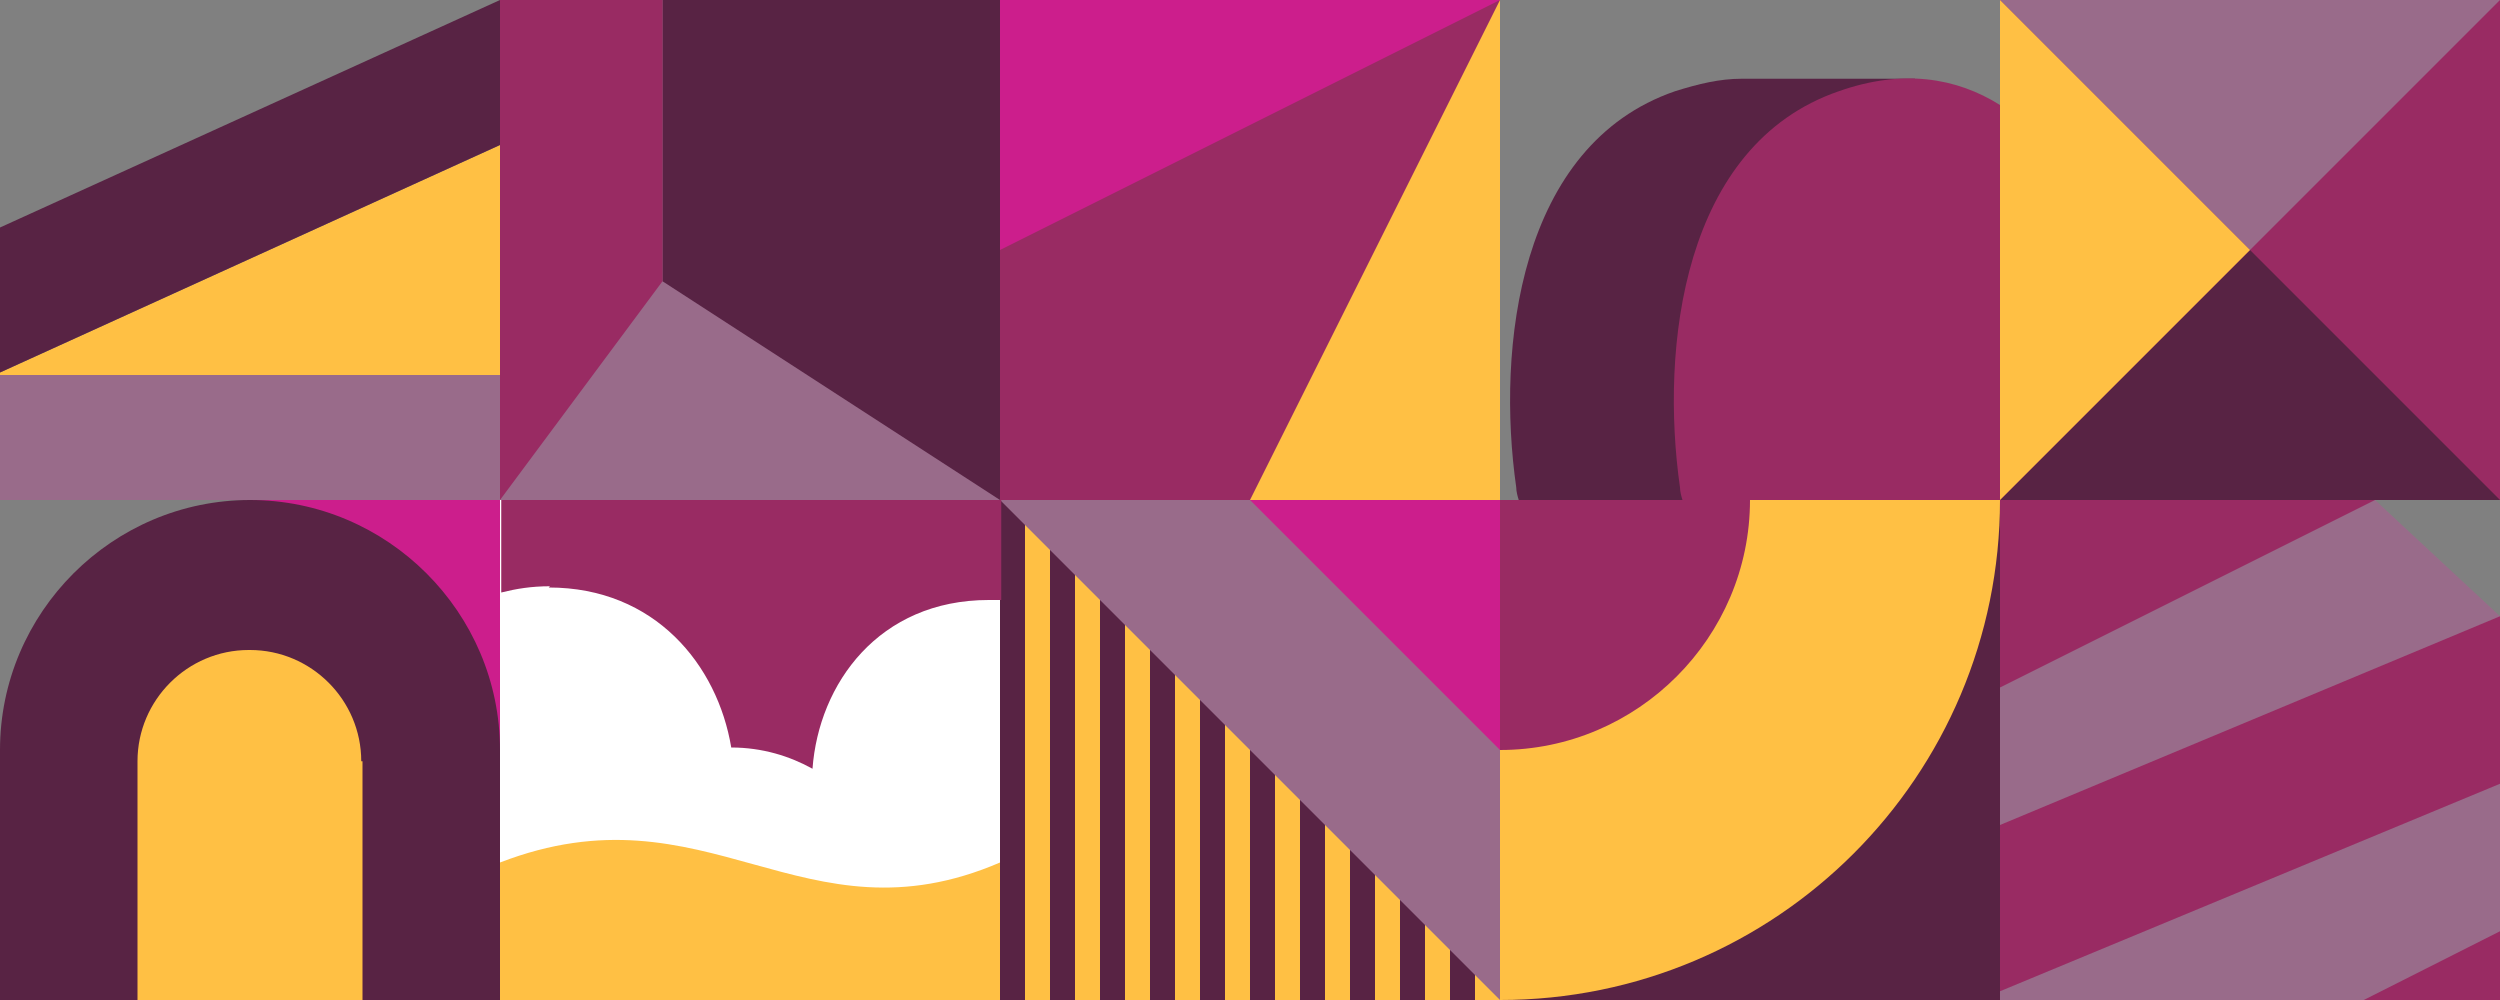 <?xml version="1.0" encoding="UTF-8"?>
<svg id="b" xmlns="http://www.w3.org/2000/svg" version="1.1" viewBox="0 0 200 80">
  <rect x="0" y="0" width="200" height="80" fill="#808080" stroke="none"/>
  <!-- Generator: Adobe Illustrator 29.3.0, SVG Export Plug-In . SVG Version: 2.1.0 Build 146)  -->
  <defs>
    <style>
      .st0 {
        fill: #ffc044;
      }

      .st1 {
        fill: #cc1e8c;
      }

      .st2 {
        fill: #fff;
      }

      .st3 {
        fill: #996b8a;
      }

      .st4 {
        fill: #992b63;
      }

      .st5 {
        fill: #582344;
      }
    </style>
  </defs>
  <g id="c">
    <g id="d">
      <polygon class="st3" points="200 80 160 80 160 40 190 40 200 49.3 200 80"/>
      <polygon class="st4" points="160 79.3 200 62.7 200 49.3 160 66 160 79.3"/>
      <polygon class="st4" points="160 55 160 40 190 40 160 55"/>
      <polygon class="st4" points="200 74.5 200 80 189.1 80 200 74.5"/>
    </g>
    <g id="e">
      <rect class="st5" x="120" y="40" width="40" height="40"/>
      <path class="st0" d="M120,80c22.1,0,40-17.9,40-40h-40v40Z"/>
      <path class="st4" d="M120,60c11,0,20-9,20-20h-20v20Z"/>
    </g>
    <g id="f">
      <rect class="st0" x="80" y="40" width="40" height="40"/>
      <rect class="st5" x="80" y="40" width="2" height="40"/>
      <rect class="st5" x="84" y="40" width="2" height="40"/>
      <rect class="st5" x="88" y="40" width="2" height="40"/>
      <rect class="st5" x="92" y="40" width="2" height="40"/>
      <rect class="st5" x="96" y="40" width="2" height="40"/>
      <rect class="st5" x="100" y="40" width="2" height="40"/>
      <rect class="st5" x="104" y="40" width="2" height="40"/>
      <rect class="st5" x="108" y="40" width="2" height="40"/>
      <rect class="st5" x="112" y="40" width="2" height="40"/>
      <rect class="st5" x="116" y="40" width="2" height="40"/>
      <polygon class="st3" points="120 40 120 80 80 40 120 40"/>
      <polygon class="st1" points="120 40 120 60 100 40 120 40"/>
    </g>
    <g id="g">
      <rect class="st2" x="40" y="40" width="40" height="40"/>
      <path class="st0" d="M80,80h-40v-11c16.6-6.4,24.2,6.8,40,0v11h0Z"/>
      <path class="st4" d="M43.9,47c8.5,0,13.5,6.2,14.6,12.8,2.5,0,4.7.7,6.5,1.7.5-6.8,5.3-13.5,14.1-13.5s.6,0,1,0v-8.1h-40v7.5c1.2-.3,2.4-.5,3.9-.5Z"/>
    </g>
    <g id="h">
      <rect class="st1" x="20" y="40" width="20" height="20"/>
      <path class="st5" d="M40,60v20H0v-20c0-11,9-20,20-20h0c11,0,20,9,20,20Z"/>
      <path class="st0" d="M29,60.9v19.1H11v-19.1c0-4.9,4-8.9,8.9-8.9h.1c4.9,0,8.9,4,8.9,8.9Z"/>
    </g>
    <g id="i">
      <rect class="st4" x="160" width="40" height="40"/>
      <polygon class="st5" points="180 20 160 40 200 40 180 20"/>
      <polygon class="st3" points="180 20 200 0 160 0 180 20"/>
      <polygon class="st0" points="180 20 160 0 160 40 180 20"/>
    </g>
    <g id="j">
      <path class="st5" d="M159.3,29.2c-1.2-4.8-3.2-10.1-6.1-14.5V6.3h-13.9c-1.7,0-3.4.4-5.3,1-12.5,4.3-14.3,20.5-12.7,31.7,0,.3.1.7.2,1h38.5v-7.8c-.2-1-.4-2-.7-3h0Z"/>
      <path class="st4" d="M160,8.4c-3.5-2.2-7.8-2.9-12.9-1.1-12.5,4.3-14.3,20.5-12.7,31.7,0,.3.1.7.2,1h25.4V8.4h0Z"/>
    </g>
    <g id="k">
      <rect class="st4" x="80" width="40" height="40"/>
      <polygon class="st1" points="120 0 80 20 80 0 120 0"/>
      <polygon class="st0" points="120 0 100 40 120 40 120 0"/>
    </g>
    <g id="l">
      <rect class="st3" x="40" width="40" height="40"/>
      <polygon class="st5" points="53 0 80 0 80 40 53 22.5 53 0"/>
      <polygon class="st4" points="40 0 53 0 53 22.5 40 40 40 0"/>
    </g>
    <g id="m">
      <polygon class="st0" points="0 40 40 40 40 11.6 0 29.8 0 40"/>
      <polygon class="st5" points="0 29.8 40 11.6 40 0 0 18.2 0 29.8"/>
      <rect class="st3" y="30" width="40" height="10"/>
    </g>
  </g>
</svg>